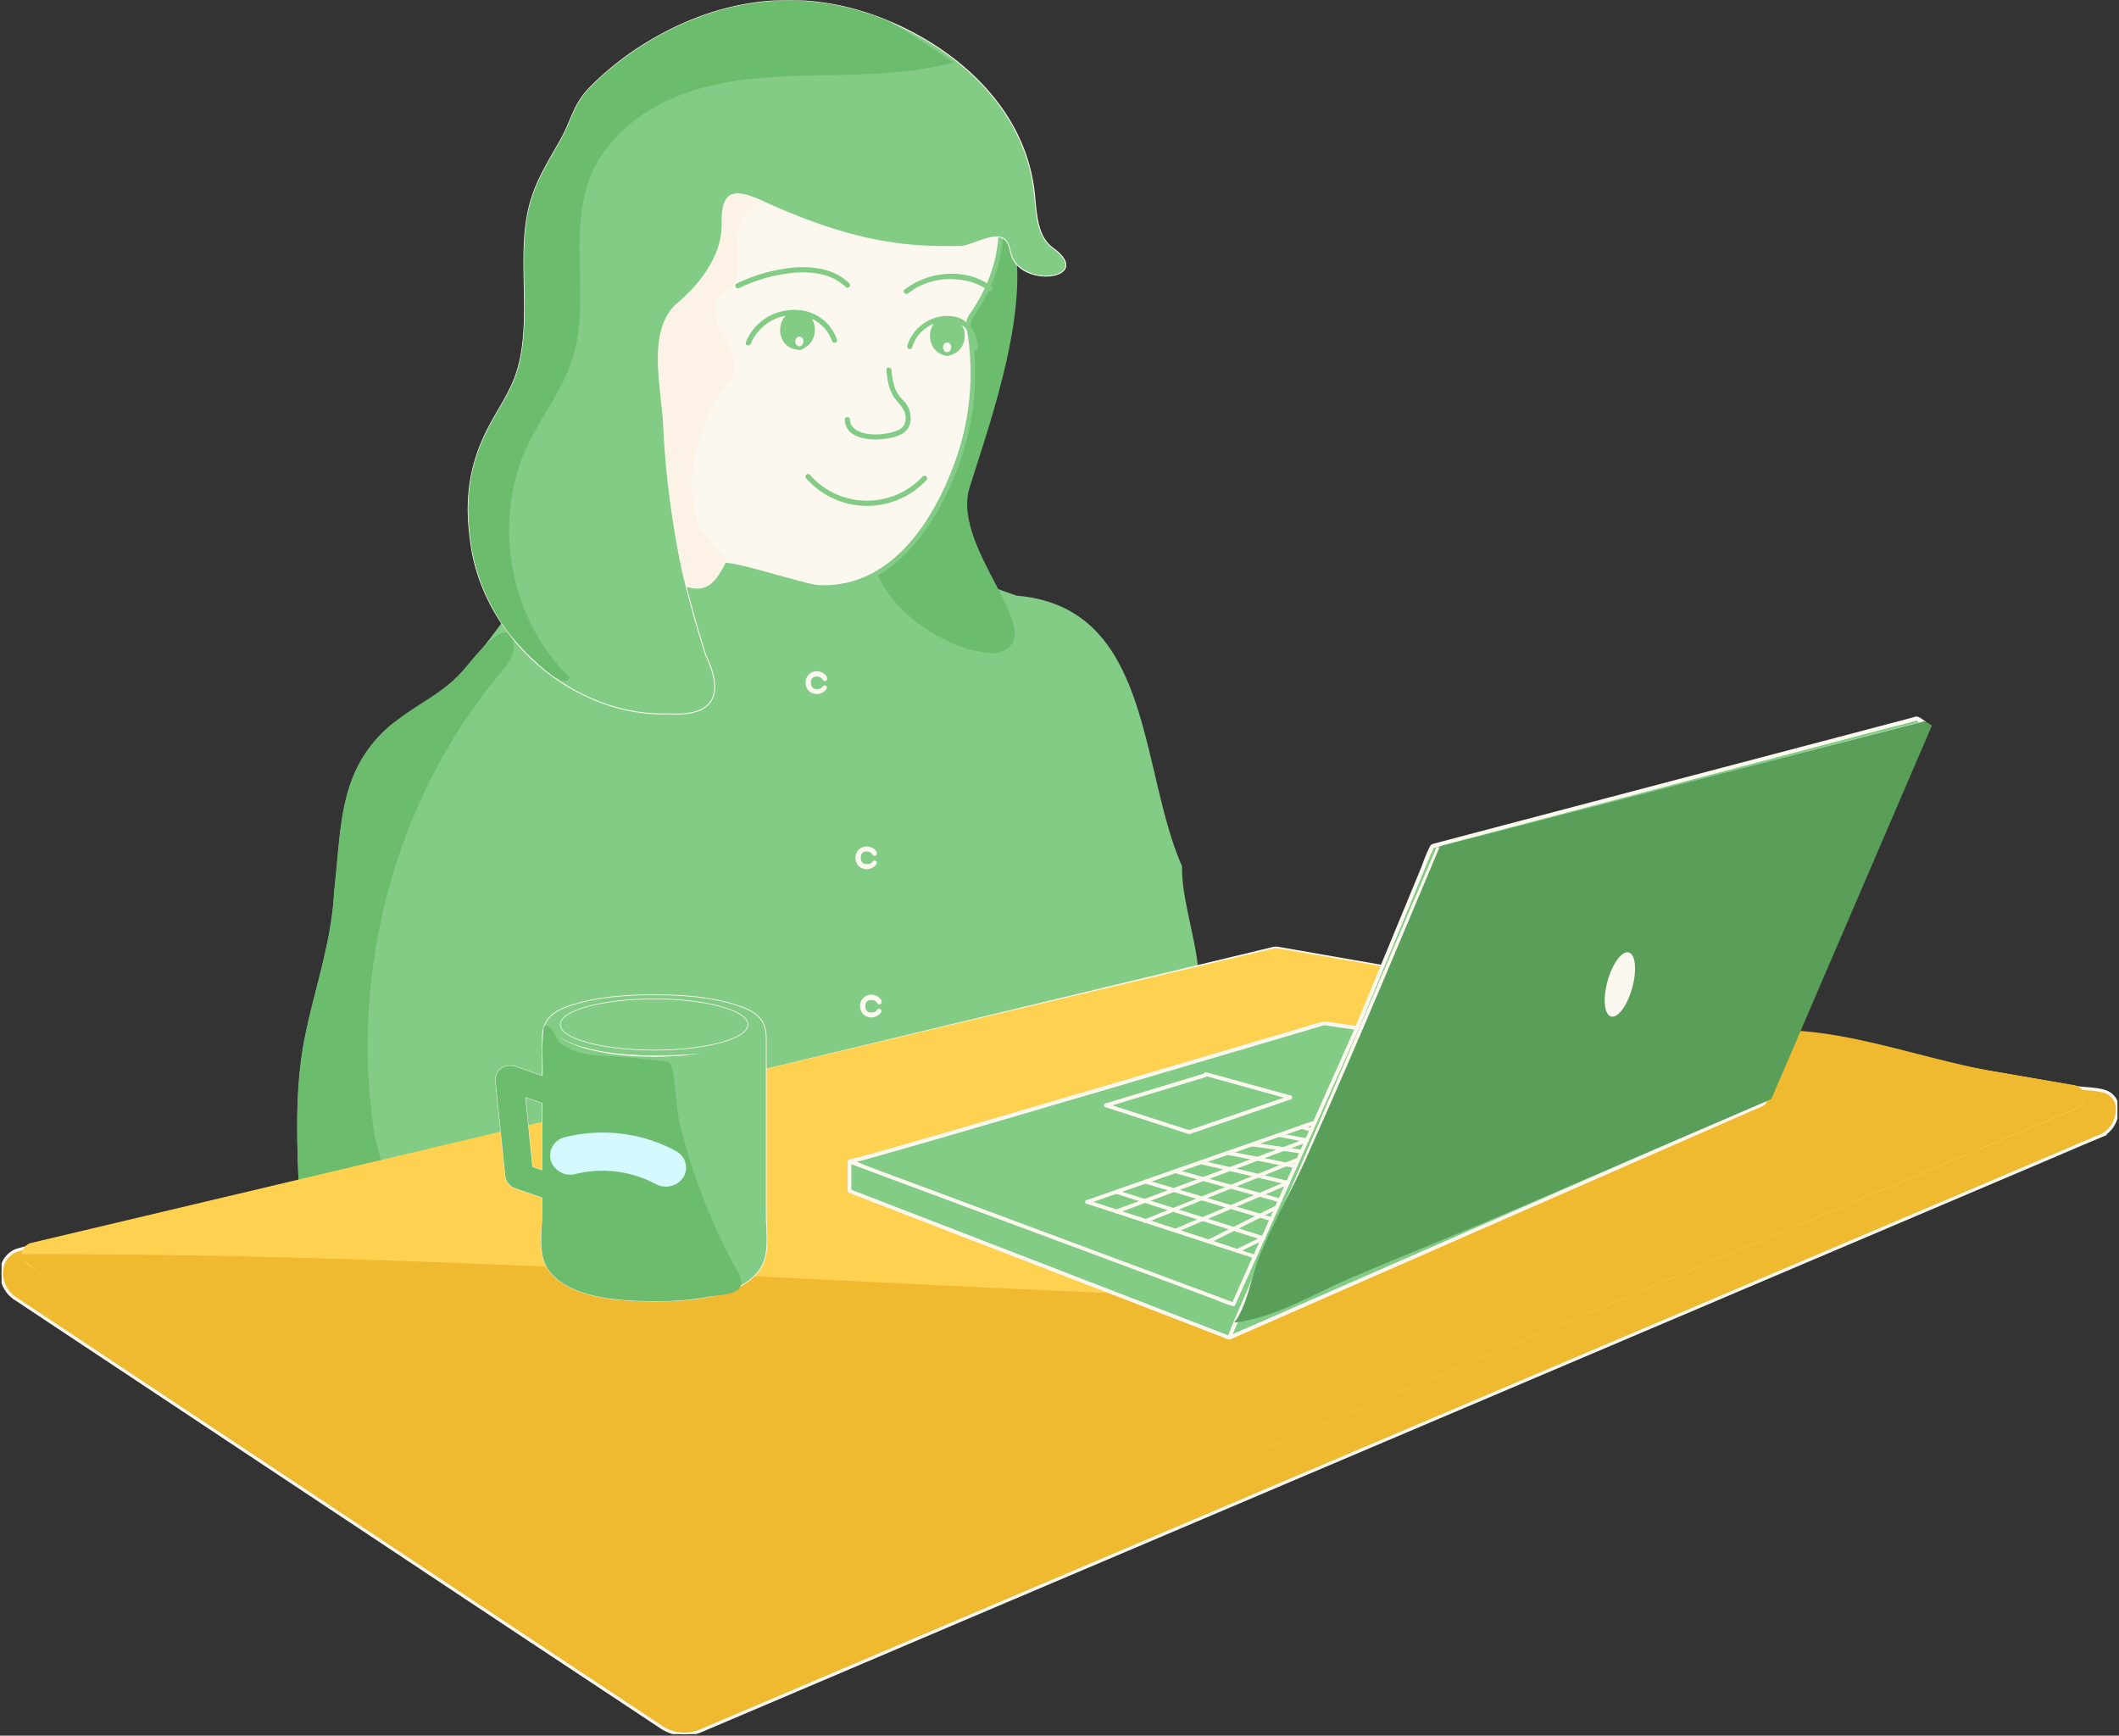 <?xml version="1.0" encoding="UTF-8"?> <svg xmlns="http://www.w3.org/2000/svg" xmlns:xlink="http://www.w3.org/1999/xlink" viewBox="0 0 570.24 467.05"><rect x="0" y="0" width="570.24" height="467.05" fill="#333333" stroke="none"/> <defs> <style>.cls-1{fill:none;}.cls-2{clip-path:url(#clip-path);}.cls-11,.cls-13,.cls-14,.cls-15,.cls-3{fill:#82cc86;}.cls-4{fill:#6cbc6e;}.cls-5,.cls-7{fill:#efb930;}.cls-11,.cls-13,.cls-14,.cls-15,.cls-5{stroke:#fdf8ef;}.cls-10,.cls-11,.cls-13,.cls-14,.cls-15,.cls-5,.cls-8{stroke-miterlimit:10;}.cls-5{stroke-width:0.84px;}.cls-6{fill:#ffd150;}.cls-10,.cls-12,.cls-8{fill:#fdf8ef;}.cls-10,.cls-8{stroke:#82cc86;}.cls-8{stroke-width:1.26px;}.cls-9{fill:#fcf3e6;}.cls-10{stroke-width:0.99px;}.cls-11{stroke-width:0.25px;}.cls-13{stroke-width:0.21px;}.cls-14{stroke-width:0.21px;}.cls-15{stroke-width:0.18px;}.cls-16{fill:#599e59;}.cls-17{fill:#d4faff;}</style> <clipPath id="clip-path" transform="translate(0.42 0.12)"> <rect class="cls-1" width="569.4" height="466.51"></rect> </clipPath> </defs> <g id="Layer_2" data-name="Layer 2"> <g id="Layer_2-2" data-name="Layer 2"> <g class="cls-2"> <path class="cls-3" d="M317.68,233c-.31,16.77,14.45,40.46-7.86,48.12-8.46,2.9-16.65,7.65-24.77,11.41-30.93,14.34-62.33,28.62-95.61,36.61-16,3.83-32.48,6.17-49,5.54-7.62-.29-15.12-1.88-22.65-2-10.16-.15-20.2-.17-30.32-1.2a9.58,9.58,0,0,1-4-1c-2.73-1.63-3.22-5.31-3.36-8.48-.63-14.06-1.3-28.85,1.43-42.68,2.59-13.12,7.32-26,7.93-39.45,2.1-17.82,1-33.21,15.9-45.41,35.5-16,43.71-73.68,85.27-72.7,52.95,3.06,39.38,24.24,82.6,38.41C309.77,163.32,306.08,206.58,317.68,233Z" transform="translate(0.42 0.12)"></path> <path class="cls-4" d="M83.51,330.49c-2.73-1.63-3.22-5.31-3.36-8.48-.63-14.06-1.3-28.85,1.43-42.68,2.59-13.12,7.32-26,7.93-39.45,2.1-17.82,1-33.21,15.9-45.41,5.92-4.85,12.66-7.68,18.18-13.44,1.56-1.62,13.38-18,14.27-7.48.23,2.77-1.73,5.17-3.51,7.3-18.76,22.31-30.49,50.17-34.38,79a157.84,157.84,0,0,0,.19,44.06c1,6.85,4.7,14.79,4.81,21.54C105.13,335.09,89.24,333.89,83.51,330.49Z" transform="translate(0.42 0.12)"></path> <path class="cls-4" d="M267.23,175.69c17-3.18-11.94-27.64-6.74-44.56s19.42-55,9.35-74.19c-22.18,18.75-17.24,52.84-30.09,76.88C222.21,151.36,248.41,175.15,267.23,175.69Z" transform="translate(0.42 0.12)"></path> <path class="cls-5" d="M177.58,464.65a11.1,11.1,0,0,0,10.49,1l7.35-3.12L257.79,436l92.64-39.35,98.67-41.92,80.5-34.2,25.87-11c3-1.3,6.11-2.61,9.17-3.89a7.39,7.39,0,0,0,3.67-3.24c1.48-2.73,1.8-6.47-1.26-8.34-2-1.24-6.44-1.13-8.74-1.53l-15-2.62-43.5-7.59-103.3-18-52.88-9.23a3.35,3.35,0,0,0-1.3,0L305.2,264l-89.12,21.41L111.72,310.51,28.23,330.56,9.48,335.07a36,36,0,0,0-5.67,1.36A6.32,6.32,0,0,0,0,342a8.2,8.2,0,0,0,3.76,7.34l13.4,8.89,36.46,24.19,89,59.08Z" transform="translate(0.42 0.12)"></path> <path class="cls-6" d="M8,334.33l334.36-79.22a3.35,3.35,0,0,1,1.3,0l214.18,36.86a3.24,3.24,0,0,1,.7,6.18L184.62,454.77a3.21,3.21,0,0,1-3-.28L7,340.19A3.24,3.24,0,0,1,8,334.33Z" transform="translate(0.42 0.12)"></path> <path class="cls-7" d="M35.8,359.39c-10.88-6.88-21.69-13.87-32-22,97.42-.37,195.21,6.2,292.65,10.37,14.47.62,29.08,1.23,43.32-1.41,21.48-4,40.87-15.12,59.89-25.87,11.81-6.68,23.68-13.29,35.91-19.16,4.48-2.14,10.62-3.43,14.69-6.05,4.81-3.1,8.1-8.41,12.74-11.9,5-3.73,11-6.39,17.2-6.25,18.49.4,38,8,56.27,11.11l21.3,3.66a3.24,3.24,0,0,1,.7,6.18L184.62,454.77a3.21,3.21,0,0,1-3-.28l-3.35-2.19-61-39.92L74.54,384.43,54.21,371.12C48.11,367.13,41.94,363.28,35.8,359.39Z" transform="translate(0.42 0.12)"></path> <path class="cls-8" d="M154.62,107.36c3.68,9.15,3.26,18.09,5.49,27.82a29.74,29.74,0,0,0,3.54,9.48c3.92,6.17,11.1,9.31,17.86,12.1a15.66,15.66,0,0,0,5.64,1.54,5.32,5.32,0,0,0,4.92-2.6c.56-1.15.55-2.55,1.3-3.58,1.17-1.59,22.56,5.6,26.33,5.81,19.46,1.06,31.64-16.67,37.95-34.93a70.6,70.6,0,0,0,2.79-34.3,6.15,6.15,0,0,1-.07-2.56,5.06,5.06,0,0,1,.86-1.66c13.09-18.75,9.19-41.06-9-55-5.45-4.19-11.76-7.12-18.12-9.73-12.93-5.32-28.67-10.89-42.54-6.37C180,17.11,171,24.69,164.71,35c-5.74,9.41-11.25,19.25-13.79,30.22A70.14,70.14,0,0,0,154.62,107.36Z" transform="translate(0.42 0.12)"></path> <path class="cls-9" d="M191.56,13.35C180,17.11,171,24.69,164.71,35c-5.74,9.41-11.25,19.25-13.79,30.22a70.14,70.14,0,0,0,3.7,42.13c3.68,9.15,3.26,18.09,5.49,27.82a29.74,29.74,0,0,0,3.54,9.48c3.92,6.17,11.1,9.31,17.86,12.1a15.66,15.66,0,0,0,5.64,1.54c4.1.06,6.24-4,7.86-7.32.39-.79-6.82-8.39-7.38-9.82-4.28-10.82-.54-26.67,6.07-35.72,1.49-2,3.25-4.07,3.55-6.57.4-3.27-1.78-6.21-3.45-9.05-1.44-2.45-3-9,.14-10.95.66-.4,1.44-.61,2.08-1.05a5.69,5.69,0,0,0,2-4.06c.42-3.05-.14-6.14-.11-9.21.06-7.67,6.29-11,12.59-14,6.8-3.16,14.15-5.26,20.37-9.44a20.39,20.39,0,0,0,7.22-7.71c1.31-2.69,1.92-6.47.52-9.27-3-6-14.7-8.52-20.46-10.1C209.56,11.68,200.22,10.53,191.56,13.35Z" transform="translate(0.42 0.12)"></path> <path class="cls-3" d="M198.5,77.39A43.28,43.28,0,0,1,213,73.3c5-.44,10.39.19,14.13,3.8.64.62,1.62-.35,1-1-3.92-3.79-9.53-4.65-14.77-4.24A44.92,44.92,0,0,0,197.8,76.2c-.8.38-.1,1.57.7,1.19Z" transform="translate(0.42 0.12)"></path> <path class="cls-3" d="M244,78.78A18.24,18.24,0,0,1,255.91,75c3.33.1,7,1,9.63,3.11.69.55,1.67-.42,1-1-6.57-5.34-17.17-4.35-23.53.71-.7.55.28,1.52,1,1Z" transform="translate(0.42 0.12)"></path> <path class="cls-3" d="M201.62,92.35a12.64,12.64,0,0,1,11-7.7,10.67,10.67,0,0,1,10.88,7c.3.83,1.63.47,1.33-.36A11.82,11.82,0,0,0,216,83.52a14.3,14.3,0,0,0-11.39,2.69A13.63,13.63,0,0,0,200.29,92c-.33.82,1,1.18,1.33.37Z" transform="translate(0.42 0.12)"></path> <path class="cls-3" d="M245.06,93.31a9.89,9.89,0,0,1,6.27-6.48c2.66-.94,5.89-.85,8,1.27a8.37,8.37,0,0,1,2.08,5.39c.06.88,1.44.89,1.38,0-.25-3.79-2.13-7.41-6.06-8.36a11.13,11.13,0,0,0-9.62,2.61A10.68,10.68,0,0,0,243.73,93a.69.69,0,0,0,1.33.36Z" transform="translate(0.42 0.12)"></path> <path class="cls-3" d="M226.93,112.76c.19,5.85,8.41,5.84,12.45,4.92,2.48-.56,4.77-1.59,5.21-4.36a6.69,6.69,0,0,0-1.94-5.69,11.15,11.15,0,0,1-2.05-2.87,18.34,18.34,0,0,1-1.1-5.29c-.09-.87-1.47-.88-1.38,0,.26,2.72.67,5.58,2.4,7.79,1.52,1.93,3.36,3.51,2.63,6.23-.42,1.6-1.72,2.21-3.19,2.62a17.87,17.87,0,0,1-4.82.68c-2.56,0-6.73-.77-6.83-4,0-.88-1.41-.89-1.38,0Z" transform="translate(0.42 0.12)"></path> <ellipse class="cls-3" cx="214.17" cy="88.63" rx="5.26" ry="4.68" transform="translate(121.59 301.07) rotate(-88.82)"></ellipse> <ellipse class="cls-3" cx="254.5" cy="90.24" rx="5.26" ry="4.68" transform="translate(159.48 342.96) rotate(-88.82)"></ellipse> <ellipse class="cls-10" cx="254.44" cy="93.34" rx="1.8" ry="1.6" transform="translate(156.32 345.93) rotate(-88.82)"></ellipse> <ellipse class="cls-10" cx="214.67" cy="91.74" rx="1.8" ry="1.6" transform="translate(118.97 304.61) rotate(-88.82)"></ellipse> <path class="cls-3" d="M216.57,128.64a21.86,21.86,0,0,0,32.32.45c.62-.65-.36-1.62-1-1a20.49,20.49,0,0,1-30.37-.44c-.6-.66-1.57.31-1,1Z" transform="translate(0.42 0.12)"></path> <path class="cls-11" d="M277.51,48.89c1.14,6,.23,13.94,5.42,17.76,11.26,8.14-8.12,10.93-11.12,2-.48-1.43-.61-3.07-1.65-4.17-2.52-2.65-9,1.64-12.17,1.72-3.9.09-7.8,0-11.69-.26C231.41,64.86,218.13,60.1,204.66,54c-7.32-3.29-10.92-3.13-10.74,5.91.16,8.52-5.5,16.08-12,21.64-8.18,7-4.34,22.29-3.79,32a247,247,0,0,0,4.7,38.05c1.77,8.27,4.12,16.42,6.63,24.49,4.85,10,2.93,16.59-9.52,15.88-25.54,1-49.3-19.56-53.46-44.57-2-12.54-.89-22.52,5.23-33.72,2.13-3.89,4.63-7.61,6.25-11.74,5.12-13,1.08-29.43,3.4-43.33,1.45-8.68,5.09-13.93,9.22-21.32,3-5.37,3.22-9.21,7.73-13.82a79.47,79.47,0,0,1,16.32-12.71c20.33-12,42.42-14.3,64.15-5.14C257.28,13.4,274,28.4,277.51,48.89Z" transform="translate(0.42 0.12)"></path> <path class="cls-4" d="M256.15,16.67c-11.55,3.15-23.68,3.23-35.66,3.46s-24.14.67-35.5,4.49-21.94,11.55-26.47,22.64c-6.26,15.34.14,33.36-4.89,49.16-2.67,8.38-8.36,15.45-12.11,23.41-9.6,20.35-4.85,46.55,11.28,62.24-1.16,5.25-14.83-9.9-16.22-11.74a52.55,52.55,0,0,1-10.06-22.93c-2-12.54-.89-22.52,5.23-33.72,2.13-3.89,4.63-7.61,6.25-11.74,5.12-13,1.08-29.43,3.4-43.33,1.45-8.68,5.09-13.93,9.22-21.32,3-5.37,3.22-9.21,7.73-13.82a79.47,79.47,0,0,1,16.32-12.71c20.33-12,42.42-14.3,64.15-5.14C241,6.52,256.22,16.65,256.15,16.67Z" transform="translate(0.42 0.12)"></path> <path class="cls-3" d="M228.16,312.42c.38.53,127.76-37.22,127.76-37.22l8.83,1.29,20.22-49,130.47-34.34,1.94,1.2-43.27,102.5L330.36,359.81l-102.2-39.49Z" transform="translate(0.42 0.12)"></path> <path class="cls-12" d="M227.8,312.78c.36.31.94.06,1.35,0,.92-.23,1.85-.48,2.77-.74,3.43-.93,6.84-1.91,10.26-2.89q16.84-4.83,33.66-9.78,19.73-5.77,39.43-11.6,15.6-4.59,31.19-9.21l8.1-2.4c.48-.14,1-.31,1.44-.42.2,0-.35,0-.17,0a9.58,9.58,0,0,1,1.18.17l4.71.69,2.89.42a.53.53,0,0,0,.63-.35l15.9-38.52,3.47-8.41a7.8,7.8,0,0,0,.78-1.87c0-.38-.46.06-.1.12.71.12,2.11-.56,2.8-.74l5.82-1.53,43.37-11.41,51.28-13.5,18.51-4.87c2.78-.73,5.63-1.33,8.37-2.21l.13,0c-.61.05-.29-.1-.09.13a3.29,3.29,0,0,0,.67.42l1,.6-.18-.7-11.15,26.42-20.67,49-8.05,19.06-2.42,5.73a13.12,13.12,0,0,1-1,2.32c.21-.31.17-.12-.1,0a7.22,7.22,0,0,0-1,.43l-3.93,1.72L454.39,305l-45.27,19.83-48.23,21.11-29.1,12.74c-.55.25-1.11.54-1.68.74.54-.19.37,0,0-.21a13.24,13.24,0,0,0-1.41-.54l-13.7-5.3-48-18.54-36.79-14.22-1.89-.73.37.49v-7.9a.51.51,0,0,0-1,0v7.9a.53.53,0,0,0,.38.49l27.05,10.46,49.76,19.22,18.67,7.22,5.2,2a3.76,3.76,0,0,0,1.92.53,9.94,9.94,0,0,0,1.67-.73l4.29-1.88,15-6.58L397.46,331l48.1-21.06,27.7-12.13a3.35,3.35,0,0,0,1.29-.69,9.92,9.92,0,0,0,1-2.32l6.08-14.38,20.24-48L517,196.55l.81-1.93a.53.53,0,0,0-.18-.7c-.71-.43-1.57-1.27-2.42-1.22a3.86,3.86,0,0,0-.81.21L510.35,194l-16.28,4.28-50.42,13.27-46.47,12.24-11.34,3c-.66.17-1.07.18-1.42.77a43,43,0,0,0-2.19,5.29L364.69,275.3l-.43,1.05.62-.35-7.6-1.11a4.42,4.42,0,0,0-1.91-.06c-2.08.53-4.12,1.22-6.17,1.83l-28.57,8.44q-19.39,5.73-38.81,11.42-17.7,5.19-35.41,10.32c-4,1.15-8,2.3-12,3.42l-3.87,1.07a16.6,16.6,0,0,0-2.13.54c-.37.16-.23-.1.11.19C228,311.64,227.3,312.35,227.8,312.78Z" transform="translate(0.42 0.12)"></path> <path class="cls-12" d="M228,312.91l10.24,3.81L263,325.93,292.8,337l25.87,9.63,8.49,3.16a33.15,33.15,0,0,0,4,1.5l.18.07a.51.51,0,0,0,.58-.24L343.2,326l17.91-40.09,4.08-9.12c.26-.6-.61-1.12-.88-.52l-11.25,25.19L335.15,341.5l-4.08,9.13.57-.23-10.24-3.82-24.72-9.2-29.81-11.1L241,316.66l-8.49-3.16a29.67,29.67,0,0,0-4-1.51l-.18-.06c-.62-.23-.88.75-.27,1Z" transform="translate(0.42 0.12)"></path> <path class="cls-12" d="M292.26,323.83l20.66-7.22,33-11.53,7.62-2.66c.62-.22.35-1.2-.27-1l-20.67,7.22-33,11.52L292,322.84c-.62.22-.35,1.21.27,1Z" transform="translate(0.42 0.12)"></path> <path class="cls-12" d="M337.39,337.54l-15.21-5-24.36-7.93-5.56-1.82c-.63-.2-.9.79-.27,1l15.2,4.95,24.37,7.94,5.56,1.81c.62.2.89-.78.27-1Z" transform="translate(0.42 0.12)"></path> <path class="cls-12" d="M299.81,321.09,334.42,332l4.93,1.55c.63.2.9-.78.28-1L305,321.66l-4.94-1.55c-.63-.2-.9.79-.27,1Z" transform="translate(0.42 0.12)"></path> <path class="cls-12" d="M307.68,318.34l29.72,8.84,4.22,1.25a.51.51,0,0,0,.28-1l-29.72-8.83L308,317.36a.51.51,0,0,0-.27,1Z" transform="translate(0.42 0.12)"></path> <path class="cls-12" d="M315.7,315.54l24.64,6.86,3.54,1a.51.51,0,0,0,.27-1l-24.64-6.87-3.54-1a.51.51,0,0,0-.27,1Z" transform="translate(0.42 0.12)"></path> <path class="cls-12" d="M322.62,313.12l20.5,4.85,2.88.68a.51.51,0,0,0,.27-1l-20.5-4.84-2.88-.68c-.64-.15-.91.83-.27,1Z" transform="translate(0.42 0.12)"></path> <path class="cls-12" d="M329.79,310.62l15.91,3.11,2.29.45c.64.13.92-.86.27-1l-15.9-3.12-2.3-.45c-.64-.12-.91.86-.27,1Z" transform="translate(0.42 0.12)"></path> <path class="cls-12" d="M336.38,308.31l11.7,1.72,1.66.25c.64.09.92-.89.27-1l-11.7-1.72-1.66-.24c-.64-.09-.92.89-.27,1Z" transform="translate(0.42 0.12)"></path> <path class="cls-12" d="M343.67,305.77l6.49,1.27.94.19c.64.13.91-.86.27-1L344.88,305l-.94-.19c-.64-.12-.91.86-.27,1Z" transform="translate(0.42 0.12)"></path> <path class="cls-12" d="M349.75,303.64l2.29.65.33.09A.52.52,0,0,0,353,304a.51.51,0,0,0-.36-.62l-2.29-.65-.33-.09a.51.51,0,1,0-.27,1Z" transform="translate(0.42 0.12)"></path> <path class="cls-12" d="M300.14,326.4l17.34-6.49L345,309.61l6.37-2.38c.61-.23.35-1.21-.27-1l-17.34,6.48L306.24,323l-6.37,2.38c-.61.23-.34,1.22.27,1Z" transform="translate(0.42 0.12)"></path> <path class="cls-12" d="M307.93,328.93l13.84-5.56,22.2-8.92,5.09-2.05c.6-.24.34-1.23-.27-1L335,317l-22.2,8.92L307.66,328c-.6.24-.34,1.23.27,1Z" transform="translate(0.42 0.12)"></path> <path class="cls-12" d="M316.09,331.5l26.48-11.27,3.82-1.63c.6-.26.08-1.14-.52-.88L319.4,329l-3.82,1.63c-.6.26-.08,1.13.51.88Z" transform="translate(0.42 0.12)"></path> <path class="cls-12" d="M325.05,334.42l16.12-8.1,2.28-1.15c.59-.29.07-1.17-.51-.88l-16.12,8.1-2.29,1.14c-.59.3-.07,1.18.52.89Z" transform="translate(0.42 0.12)"></path> <path class="cls-12" d="M332.77,336.93l6.11-3,.87-.43c.59-.29.07-1.17-.52-.88l-6.11,3-.86.43c-.59.29-.07,1.17.51.88Z" transform="translate(0.42 0.12)"></path> <path class="cls-12" d="M297.32,297.81l23.4-7.09,3.31-1a.51.51,0,0,0-.27-1l-23.4,7.09-3.31,1a.51.51,0,0,0,.27,1Z" transform="translate(0.42 0.12)"></path> <path class="cls-12" d="M319.85,305l23.69-8.12,3.38-1.16c.61-.21.35-1.2-.27-1L323,302.82,319.58,304c-.62.21-.35,1.2.27,1Z" transform="translate(0.42 0.12)"></path> <path class="cls-12" d="M297.05,297.81l19.65,6.34,2.82.91c.63.2.89-.78.27-1l-19.65-6.34-2.82-.91c-.63-.2-.9.78-.27,1Z" transform="translate(0.42 0.12)"></path> <path class="cls-12" d="M323.89,289.39l19.91,5.5,2.85.79a.51.51,0,0,0,.27-1L327,289.19l-2.84-.78a.51.51,0,0,0-.27,1Z" transform="translate(0.42 0.12)"></path> <path class="cls-12" d="M330.8,360.07,336.39,347l13.41-31.42L366,277.69l14-32.74c2.27-5.31,4.75-10.58,6.82-16l.09-.22c.26-.6-.62-1.12-.88-.51l-5.59,13.08L367,272.75l-16.16,37.88-14,32.74c-2.27,5.31-4.74,10.58-6.81,16,0,.08-.07.15-.1.23-.25.59.62,1.11.88.51Z" transform="translate(0.42 0.12)"></path> <path class="cls-12" d="M386.55,229l13.06-3.41,31.26-8.15,37.79-9.85,32.77-8.54,10.73-2.8a49.53,49.53,0,0,0,5.13-1.34l.22,0a.51.51,0,0,0-.27-1l-13.07,3.41-31.25,8.15-37.79,9.85-32.77,8.54-10.73,2.8A49.49,49.49,0,0,0,386.5,228a1.55,1.55,0,0,1-.23.06.51.51,0,0,0,.28,1Z" transform="translate(0.42 0.12)"></path> <path class="cls-12" d="M235.59,229.23a3.19,3.19,0,0,0-2.56-1.56,3,3,0,0,0-2.71,1.26,3.32,3.32,0,0,0-.32,2.94,2.92,2.92,0,0,0,2.45,1.88,3.2,3.2,0,0,0,3-1.36.62.62,0,0,0-.23-.85.63.63,0,0,0-.85.22.83.83,0,0,1-.08.12c.09-.12,0,0,0,0l-.2.2c-.12.11.1-.07,0,0l-.12.08-.26.14s-.17.07,0,0l-.13,0-.29.07s-.29,0-.12,0h-.34l-.3,0c.17,0-.08,0-.12,0l-.28-.08c-.15-.05.12.06,0,0l-.17-.09-.2-.13c.12.08,0,0,0,0l-.11-.1-.1-.11c-.11-.11.07.11,0,0a2.13,2.13,0,0,1-.16-.25l-.06-.13c-.07-.14,0,.12,0,0s-.07-.19-.09-.28l0-.15s0-.16,0-.06,0-.06,0-.07a1.21,1.21,0,0,1,0-.19c0-.1,0-.2,0-.3s0,.13,0,0a.5.5,0,0,0,0-.12,2,2,0,0,1,.08-.26.58.58,0,0,1,.05-.14c-.06.15,0,0,0-.08a1.65,1.65,0,0,1,.15-.25.35.35,0,0,1,0-.08c-.09.12,0,0,0,0l.21-.2c.12-.11-.1.06,0,0l.16-.11.22-.11c-.15.07,0,0,0,0l.13,0,.28-.06c-.16,0,0,0,0,0h.14a1.9,1.9,0,0,1,.34,0c.16,0-.13,0,0,0l.19,0,.28.08s.17.08,0,0l.17.09.29.17s.09.07,0,0a.86.86,0,0,1,.14.13,1.75,1.75,0,0,1,.23.24c-.1-.12,0,0,0,0l.1.17a.63.63,0,0,0,.85.22.64.64,0,0,0,.23-.85Z" transform="translate(0.42 0.12)"></path> <path class="cls-12" d="M236.82,269.12a3.2,3.2,0,0,0-2.56-1.57,3,3,0,0,0-2.71,1.27,3.3,3.3,0,0,0-.32,2.93,2.93,2.93,0,0,0,2.45,1.89,3.21,3.21,0,0,0,3-1.37.62.62,0,0,0-.23-.85.63.63,0,0,0-.84.23l-.09.12c.09-.12,0,0,0,0l-.2.2c-.12.11.1-.06,0,0l-.12.08-.26.14h0l-.13.05-.29.08-.12,0-.34,0-.3,0c.17,0-.08,0-.12,0l-.28-.08c-.15-.05.12.06,0,0l-.17-.08-.2-.14,0,0-.11-.1a.52.52,0,0,0-.1-.11c-.11-.12.07.1,0,0a2.13,2.13,0,0,1-.16-.25l-.06-.13c-.07-.15,0,.12,0,0l-.09-.29,0-.14s0-.17,0-.06,0-.06,0-.07a1.34,1.34,0,0,1,0-.2c0-.1,0-.2,0-.29s0,.13,0,0a.5.5,0,0,0,0-.12c0-.08.05-.17.08-.26a1.21,1.21,0,0,1,.05-.14c-.06.15,0,0,0-.07a1.28,1.28,0,0,1,.15-.25.22.22,0,0,1,.05-.08c-.09.12,0,0,0,0l.21-.21c.12-.1-.1.07,0,0l.16-.1.22-.11c-.15.06,0,0,0,0l.13,0,.28-.06c-.16,0,0,0,0,0h.14l.34,0c.16,0-.13,0,0,0l.19,0,.28.08s.17.07,0,0l.17.08c.1.05.19.12.29.18s.09.07,0,0l.14.12a2.73,2.73,0,0,1,.23.25c-.1-.12,0,0,0,0l.09.16a.63.63,0,0,0,.85.23.64.64,0,0,0,.23-.85Z" transform="translate(0.42 0.12)"></path> <path class="cls-12" d="M222.16,182.09a3.2,3.2,0,0,0-2.56-1.57,2.93,2.93,0,0,0-2.7,1.27,3.27,3.27,0,0,0-.33,2.93,2.93,2.93,0,0,0,2.45,1.89,3.23,3.23,0,0,0,3-1.37.63.63,0,0,0-.22-.85.64.64,0,0,0-.85.23l-.09.12c.09-.13,0,0,0,0l-.21.2c-.12.11.1-.06,0,0l-.12.09-.25.14h0l-.14.05-.29.08s-.29,0-.12,0l-.34,0-.29,0c.16,0-.08,0-.13,0l-.27-.09c-.16,0,.11.06,0,0l-.18-.09-.2-.13,0,0-.11-.1a.52.52,0,0,0-.1-.11c-.11-.12.07.1,0,0a2.07,2.07,0,0,1-.15-.25.83.83,0,0,1-.07-.13c-.07-.15,0,.12,0,0l-.09-.28,0-.14s0-.17,0-.07,0-.06,0-.06a1.34,1.34,0,0,1,0-.2c0-.1,0-.2,0-.3s0,.13,0,0l0-.12a2.5,2.5,0,0,1,.07-.26.78.78,0,0,1,.05-.14c-.06.15,0,0,0-.07a1.28,1.28,0,0,1,.15-.25l.06-.08c-.09.12,0,0,0,0l.21-.21c.12-.11-.1.07,0,0l.17-.1.21-.11c-.15.06,0,0,0,0l.14,0a2.3,2.3,0,0,1,.28-.06c-.17,0,0,0,0,0h.48c.17,0-.13,0,0,0l.19,0,.28.08s.17.07,0,0l.17.08a2.82,2.82,0,0,1,.29.18s.09.07,0,0l.14.12a1.79,1.79,0,0,1,.23.25c-.09-.12,0,0,0,0a1.4,1.4,0,0,0,.1.16.63.63,0,0,0,.85.23.64.64,0,0,0,.22-.85Z" transform="translate(0.42 0.12)"></path> <path class="cls-13" d="M153.34,295.74a3.45,3.45,0,0,1-4.41,2.13l-8-2.77,1.91,18.79,9.8,3.39a3.46,3.46,0,1,1-2.26,6.54l-12.18-4.21a3.37,3.37,0,0,1-1.42-.94,3.76,3.76,0,0,1-1.23-2.42l-2.59-25.43a3.74,3.74,0,0,1,3.35-4.11,1,1,0,0,1,.24,0l.2,0a3.5,3.5,0,0,1,1.49.18l13,4.5A3.46,3.46,0,0,1,153.34,295.74Z" transform="translate(0.42 0.12)"></path> <path class="cls-14" d="M175.61,350c8.37,0,22.31-.61,28.08-8,3.31-4.22,2.1-10.35,2.1-15.34V306.2c0-8.95,0-17.91,0-26.86,0-5.33-2.91-7.32-7.79-8.93-7.12-2.34-15-2.84-22.39-2.84s-15.24.5-22.34,2.82c-4.87,1.6-7.74,3.66-7.77,9,0,8.68,0,17.35,0,26v21c0,5-1.32,11.32,1.95,15.53C153.22,349.41,167.17,350,175.61,350Z" transform="translate(0.42 0.12)"></path> <path class="cls-12" d="M188.48,283.31a87.45,87.45,0,0,1-20.19.63,62.25,62.25,0,0,1-10-1.6,32.26,32.26,0,0,1-4.81-1.59,15.31,15.31,0,0,1-4.29-2.65c2.59,2.21,5.92,3.21,9.14,4a62.19,62.19,0,0,0,10,1.51,99.69,99.69,0,0,0,10.08.24C181.76,283.81,185.12,283.64,188.48,283.31Z" transform="translate(0.42 0.12)"></path> <ellipse class="cls-15" cx="176.03" cy="275.69" rx="25.25" ry="6.89"></ellipse> <path class="cls-16" d="M362.3,344.11c-9.89,4.24-19.79,10.43-30.63,11.67,3.23-3.61,4.95-13.13,6.85-17.88,3.56-8.87,8.42-17.09,12.31-25.78q11.31-25.22,22-50.67l14.24-33.83,130.47-33.68,1.94,1.17L476.24,295.65l-72.08,31C390.27,332.58,376.2,338.14,362.3,344.11Z" transform="translate(0.42 0.12)"></path> <ellipse class="cls-12" cx="435.48" cy="264.76" rx="8.94" ry="3.44" transform="translate(64.72 614.12) rotate(-74.55)"></ellipse> <path class="cls-4" d="M153.34,295.74a3.45,3.45,0,0,1-4.41,2.13l-8-2.77,1.91,18.79,9.8,3.39a3.46,3.46,0,1,1-2.26,6.54l-12.18-4.21a3.37,3.37,0,0,1-1.42-.94,3.76,3.76,0,0,1-1.23-2.42l-2.59-25.43a3.74,3.74,0,0,1,3.35-4.11,1,1,0,0,1,.24,0l.2,0a3.5,3.5,0,0,1,1.49.18l13,4.5A3.46,3.46,0,0,1,153.34,295.74Z" transform="translate(0.42 0.12)"></path> <path class="cls-4" d="M175.61,350a76.09,76.09,0,0,0,14.53-1.13c4.71-.92,11.5-.41,7.89-6.92a160.36,160.36,0,0,1-15.45-39.46c-.72-2.94-.81-6.08-1.23-9.07-.21-1.51-.31-3-.61-4.51a7.82,7.82,0,0,0-.71-2.53c-.65-1-1-.9-2.26-1-4.83-.41-9.82-1.26-14.66-1.26-4.48-.38-9-.58-12.72-3.54-1.42-1.15-1.68-4.06-3.56-4.64a.76.76,0,0,0-.84.21,1.1,1.1,0,0,0-.13.72c.07,1.6-.28,3.14-.34,4.71-.08,2,.13,4,.15,6,0,5.94-.17,11.88-.17,17.82v21c0,5-1.32,11.32,1.95,15.53C153.22,349.41,167.17,350,175.61,350Z" transform="translate(0.42 0.12)"></path> <path class="cls-17" d="M178.11,319.14a5.56,5.56,0,0,0,5.39-2.51,5,5,0,0,0-2-7,40.7,40.7,0,0,0-14.93-4.7,41.33,41.33,0,0,0-14.92.95,5.07,5.07,0,0,0-3.85,6.27,5.52,5.52,0,0,0,6.69,3.64A30.32,30.32,0,0,1,176,318.49a5.61,5.61,0,0,0,2.07.65" transform="translate(0.42 0.12)"></path> </g> </g> </g> </svg> 